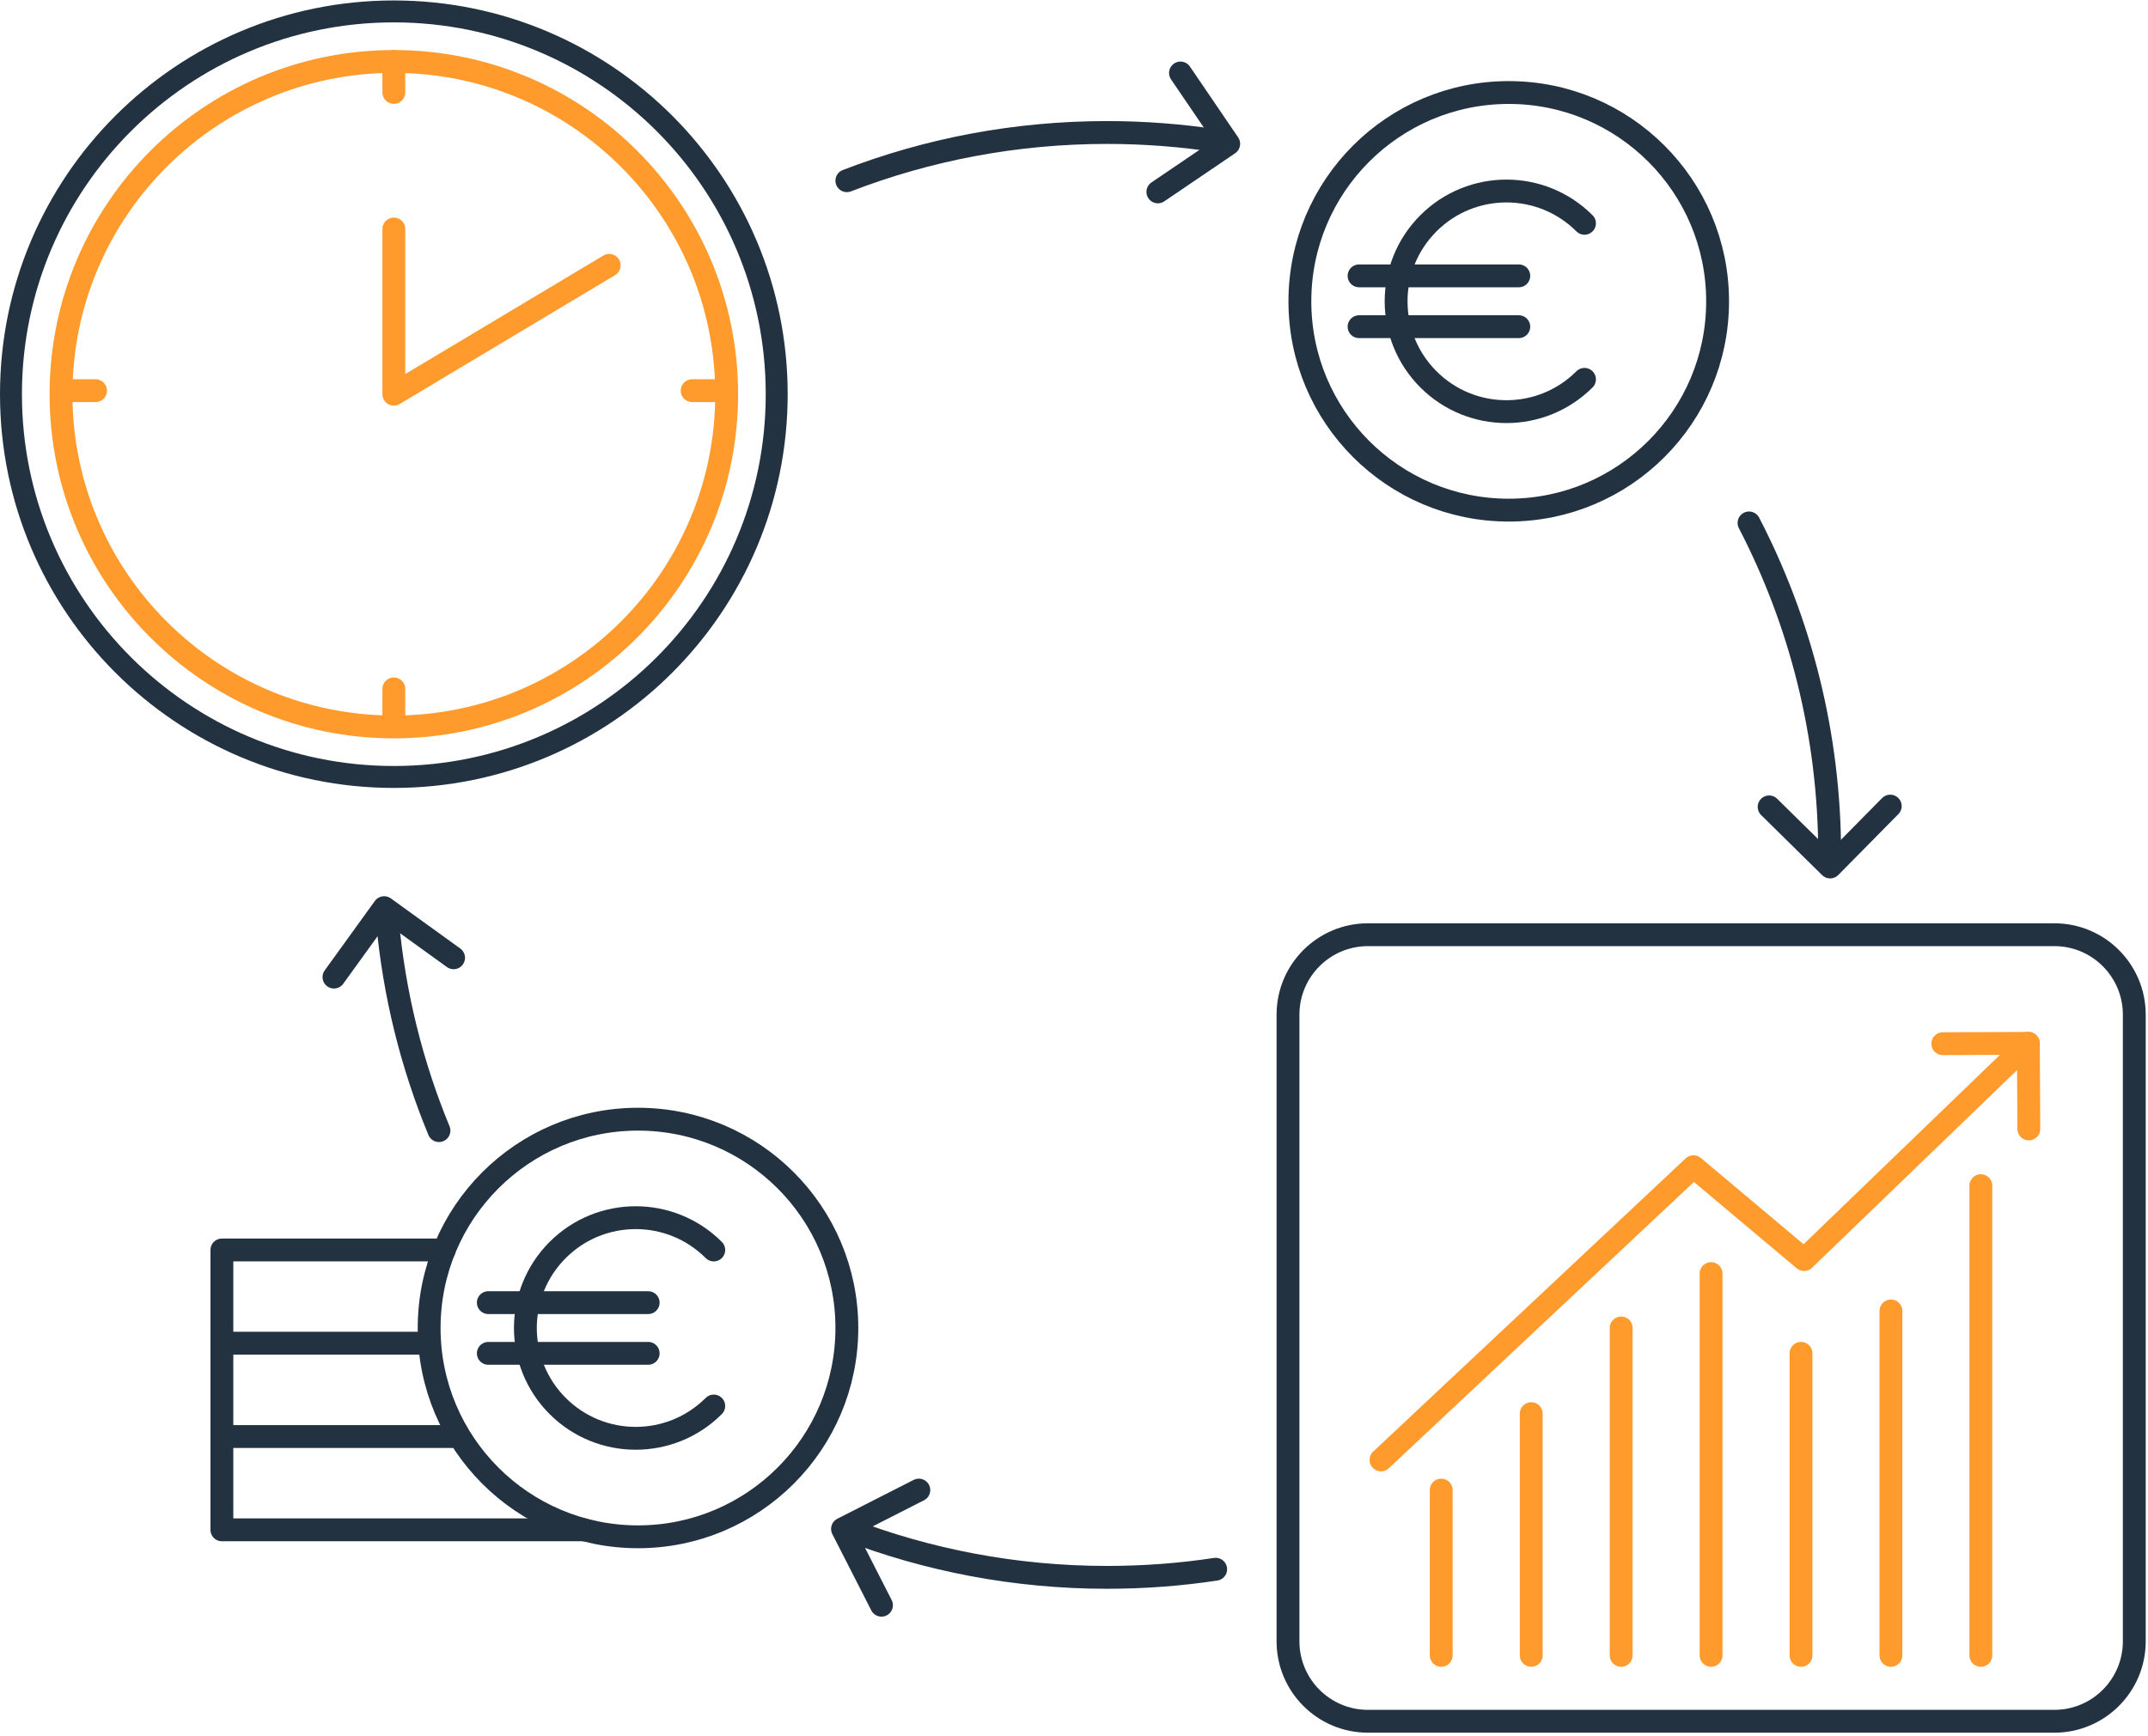 <?xml version="1.0" encoding="UTF-8"?> <svg xmlns="http://www.w3.org/2000/svg" width="188" height="152" viewBox="0 0 188 152" fill="none"><path d="M55.84 134.54C65.936 134.54 74.12 126.356 74.12 116.26C74.12 106.164 65.936 97.98 55.84 97.98C45.744 97.98 37.56 106.164 37.56 116.26C37.56 126.356 45.744 134.54 55.84 134.54Z" stroke="#233241" stroke-width="2" stroke-linecap="round" stroke-linejoin="round"></path><path d="M62.47 123.09C58.7 126.86 52.58 126.86 48.81 123.09C45.04 119.32 45.04 113.2 48.81 109.43C52.58 105.66 58.7 105.66 62.47 109.43" stroke="#233241" stroke-width="2" stroke-linecap="round" stroke-linejoin="round"></path><path d="M42.74 114.04H56.73" stroke="#233241" stroke-width="2" stroke-linecap="round" stroke-linejoin="round"></path><path d="M42.74 118.48H56.73" stroke="#233241" stroke-width="2" stroke-linecap="round" stroke-linejoin="round"></path><path d="M132.05 44.66C142.146 44.66 150.33 36.476 150.33 26.38C150.33 16.284 142.146 8.1 132.05 8.1C121.954 8.1 113.77 16.284 113.77 26.38C113.77 36.476 121.954 44.66 132.05 44.66Z" stroke="#233241" stroke-width="2" stroke-linecap="round" stroke-linejoin="round"></path><path d="M34.47 68.02C52.977 68.02 67.98 53.017 67.98 34.51C67.98 16.003 52.977 1 34.47 1C15.963 1 0.96 16.003 0.96 34.51C0.96 53.017 15.963 68.02 34.47 68.02Z" stroke="#233241" stroke-width="1.92" stroke-linecap="round" stroke-linejoin="round"></path><path d="M138.68 33.21C134.91 36.98 128.79 36.98 125.02 33.21C121.25 29.44 121.25 23.32 125.02 19.55C128.79 15.78 134.91 15.78 138.68 19.55" stroke="#233241" stroke-width="2" stroke-linecap="round" stroke-linejoin="round"></path><path d="M118.95 24.15H132.93" stroke="#233241" stroke-width="2" stroke-linecap="round" stroke-linejoin="round"></path><path d="M118.95 28.6H132.93" stroke="#233241" stroke-width="2" stroke-linecap="round" stroke-linejoin="round"></path><path d="M153.08 45.78C157.59 54.48 160.14 64.36 160.14 74.84" stroke="#233241" stroke-width="2" stroke-linecap="round" stroke-linejoin="round"></path><path d="M74.12 15.82C81.19 13.09 88.87 11.6 96.89 11.6C100.21 11.6 103.48 11.86 106.66 12.35" stroke="#233241" stroke-width="2" stroke-linecap="round" stroke-linejoin="round"></path><path d="M38.42 98.98C36.04 93.22 34.49 87.04 33.91 80.58" stroke="#233241" stroke-width="2" stroke-linecap="round" stroke-linejoin="round"></path><path d="M106.4 137.38C103.3 137.85 100.12 138.09 96.89 138.09C88.86 138.09 81.18 136.59 74.12 133.87" stroke="#233241" stroke-width="2" stroke-linecap="round" stroke-linejoin="round"></path><path d="M29.23 85.54L33.62 79.46L39.7 83.85" stroke="#233241" stroke-width="2" stroke-linecap="round" stroke-linejoin="round"></path><path d="M77.15 140.53L73.74 133.85L80.42 130.45" stroke="#233241" stroke-width="2" stroke-linecap="round" stroke-linejoin="round"></path><path d="M170.04 91.37L177.53 91.34L177.57 98.83" stroke="#FF9B2D" stroke-width="2" stroke-linecap="round" stroke-linejoin="round"></path><path d="M165.44 70.57L160.18 75.9L154.84 70.64" stroke="#233241" stroke-width="2" stroke-linecap="round" stroke-linejoin="round"></path><path d="M103.32 6.39L107.54 12.59L101.34 16.8" stroke="#233241" stroke-width="2" stroke-linecap="round" stroke-linejoin="round"></path><path d="M34.47 63.64C50.558 63.64 63.6 50.598 63.6 34.51C63.6 18.422 50.558 5.38 34.47 5.38C18.382 5.38 5.34 18.422 5.34 34.51C5.34 50.598 18.382 63.64 34.47 63.64Z" stroke="#FF9B2D" stroke-width="2" stroke-linecap="round" stroke-linejoin="round"></path><path d="M34.47 20.05V34.51L53.32 23.23" stroke="#FF9B2D" stroke-width="2" stroke-linecap="round" stroke-linejoin="round"></path><path d="M34.47 5.38V8.09" stroke="#FF9B2D" stroke-width="2" stroke-linecap="round" stroke-linejoin="round"></path><path d="M34.47 60.31V63.03" stroke="#FF9B2D" stroke-width="2" stroke-linecap="round" stroke-linejoin="round"></path><path d="M63.29 34.2H60.58" stroke="#FF9B2D" stroke-width="2" stroke-linecap="round" stroke-linejoin="round"></path><path d="M8.36 34.2H5.64" stroke="#FF9B2D" stroke-width="2" stroke-linecap="round" stroke-linejoin="round"></path><path d="M179.8 81.83H119.73C115.864 81.83 112.73 84.964 112.73 88.83V143.69C112.73 147.556 115.864 150.69 119.73 150.69H179.8C183.666 150.69 186.8 147.556 186.8 143.69V88.83C186.8 84.964 183.666 81.83 179.8 81.83Z" stroke="#233241" stroke-width="2" stroke-miterlimit="10"></path><path d="M120.87 127.81L148.22 102.14L157.9 110.27L177.53 91.34" stroke="#FF9B2D" stroke-width="2" stroke-linecap="round" stroke-linejoin="round"></path><path d="M126.14 144.92V130.45" stroke="#FF9B2D" stroke-width="2" stroke-linecap="round" stroke-linejoin="round"></path><path d="M134.02 144.92V123.76" stroke="#FF9B2D" stroke-width="2" stroke-linecap="round" stroke-linejoin="round"></path><path d="M141.89 144.92V116.26" stroke="#FF9B2D" stroke-width="2" stroke-linecap="round" stroke-linejoin="round"></path><path d="M149.76 144.92V111.5" stroke="#FF9B2D" stroke-width="2" stroke-linecap="round" stroke-linejoin="round"></path><path d="M157.63 144.92V118.48" stroke="#FF9B2D" stroke-width="2" stroke-linecap="round" stroke-linejoin="round"></path><path d="M165.5 144.92V114.77" stroke="#FF9B2D" stroke-width="2" stroke-linecap="round" stroke-linejoin="round"></path><path d="M173.37 144.92V103.8" stroke="#FF9B2D" stroke-width="2" stroke-linecap="round" stroke-linejoin="round"></path><path d="M51.13 133.93H19.42V125.76H40.06" stroke="#233241" stroke-width="2" stroke-linecap="round" stroke-linejoin="round"></path><path d="M19.42 125.76V117.59" stroke="#233241" stroke-width="2" stroke-linecap="round" stroke-linejoin="round"></path><path d="M37.55 117.59H19.42V109.43H38.88" stroke="#233241" stroke-width="2" stroke-linecap="round" stroke-linejoin="round"></path></svg> 